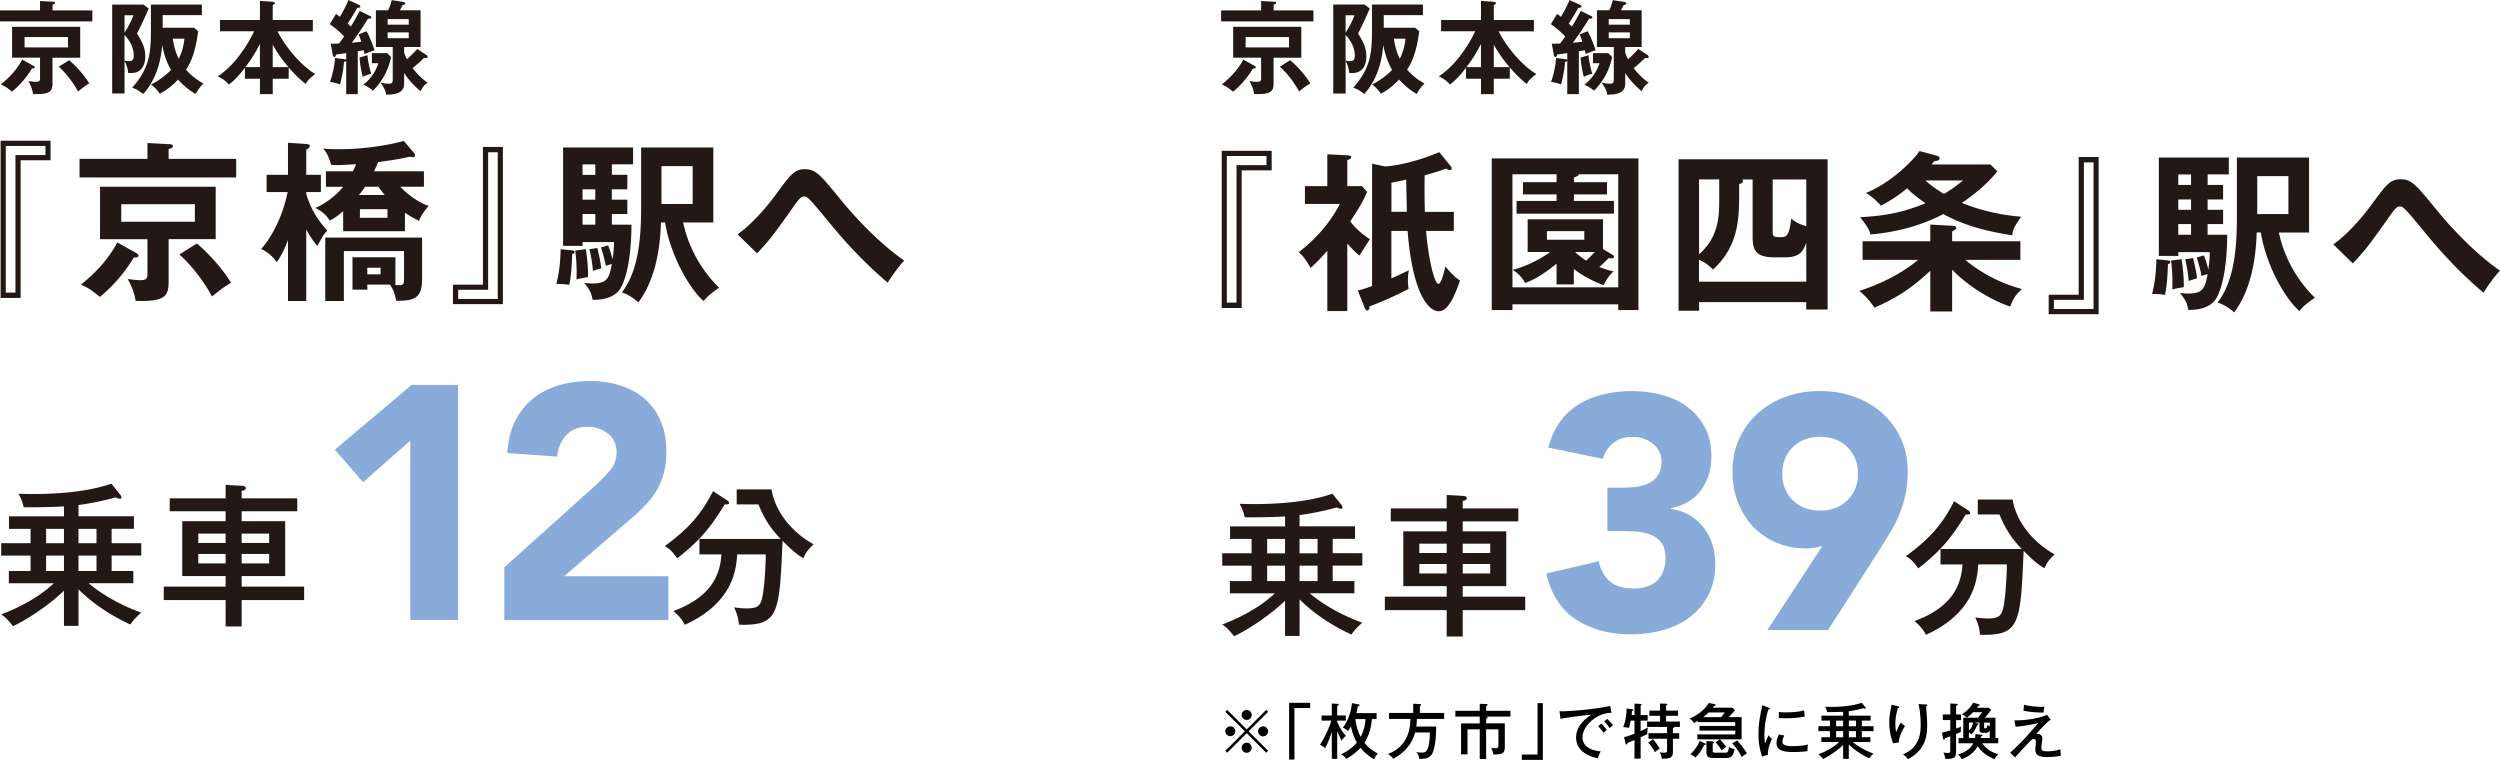 <svg id="_レイヤー_2" xmlns="http://www.w3.org/2000/svg" viewBox="0 0 664.5 201.97"><defs><style>.cls-2,.cls-3{stroke-width:0}.cls-2{fill:#88abda}.cls-3{fill:#231815}</style></defs><g id="design"><path class="cls-2" d="M109.04 117.14l-12.53 11.03-7.5-8.65 20.39-17.21h12.36v62.49h-12.71v-47.66zm25.02 33.63l24.27-21.8c1.24-1.12 2.47-2.38 3.71-3.79 1.24-1.41 1.85-3.06 1.85-4.94 0-2.12-.77-3.78-2.29-4.99-1.53-1.21-3.32-1.81-5.38-1.81-2.47 0-4.4.77-5.78 2.29-1.38 1.53-2.16 3.41-2.34 5.65l-13.24-.97c.18-3.24.85-6.05 2.03-8.43 1.18-2.38 2.74-4.37 4.68-5.96 1.94-1.59 4.22-2.78 6.84-3.57s5.46-1.19 8.52-1.19c2.82 0 5.47.4 7.94 1.19 2.47.79 4.62 1.97 6.44 3.53 1.82 1.56 3.25 3.52 4.28 5.87 1.03 2.35 1.54 5.09 1.54 8.21 0 2-.21 3.81-.62 5.43-.41 1.62-.99 3.09-1.72 4.41-.74 1.32-1.6 2.55-2.6 3.66-1 1.12-2.09 2.21-3.27 3.27l-18.98 16.33h27.71v11.65h-43.6v-14.03z"/><path class="cls-3" d="M193.34 133.02c.16.12.45.33.45.61 0 .45-.37.45-1.18.45-3.37 5.48-6.09 9.26-12.63 14.33-1.14-1.71-2.03-2.56-3.29-3.25 5.72-4.22 9.38-7.8 12.83-14.62l3.82 2.48zm-7.43 14.33v-4.1h21.6c-3.65-3.74-4.99-6.98-5.93-9.18h-5.77v-3.98h9.26c1.01 6.13 5.64 11.53 11.17 14.58-1.58 1.54-1.91 1.99-2.72 3.7-1.95-1.14-3.57-2.64-5.52-4.63-.81 19.08-1.01 22.33-10.56 22.33-.41 0-.69-.04-1.06-.04-.08-2.19-.93-3.86-1.26-4.59.57.08 1.87.28 3.33.28 3.82 0 4.02-1.14 4.63-6.09.16-1.42.49-6.33.45-8.28h-7.59c-.24 3.78-.97 12.87-13.93 18.72-.85-1.83-2.35-3.09-3.04-3.65 9.91-3.65 12.42-9.38 12.79-15.06h-5.85zM20.86 166.36H17v-9.34c-3.94 3.78-9.62 7.59-13.56 9.42-1.34-1.75-2.19-2.52-3.13-3.13 7.11-2.68 11.49-5.93 14.01-8.28H2.35v-3.25h5.77v-4.1H.32v-3.29h7.8v-3.82H2.39v-3.33h14.62v-2.64c-3.94.24-8.61.24-10.72.24-.45-2.07-1.06-3.04-1.38-3.61.89.04 2.03.08 3.86.08 8.85 0 15.92-1.02 20.83-2.76l2.4 3c.16.2.28.45.28.65 0 .24-.16.37-.41.37-.37 0-.85-.24-1.14-.37-3.41.97-7.43 1.75-9.87 2.03v3H35.6v3.33h-5.93v3.82h7.88v3.29h-7.88v4.1h5.77v3.25H23.58c2.03 1.79 6.7 5.16 13.97 7.84-.81.65-1.71 1.46-2.92 3.13-2.07-.97-8.41-3.98-13.76-9.34v9.7zM17 140.57h-4.75v3.82H17v-3.82zm0 7.11h-4.75v4.1H17v-4.1zm8.65-7.11h-4.79v3.82h4.79v-3.82zm0 7.11h-4.79v4.1h4.79v-4.1zm53.36-15.23v3.45H64.23v2.64H75.8v14.58H64.23v2.8h16.61v3.57H64.23v7.02h-4.26v-7.02H43.53v-3.57h16.44v-2.8H48.44v-14.58h11.53v-2.64H45.11v-3.45h14.86v-3.57l4.3.24c.65.04 1.06.24 1.06.61 0 .57-.77.69-1.1.73v1.99h14.78zm-19.04 11.86v-2.48H52.7v2.48h7.27zm-7.27 2.92v2.52h7.27v-2.52H52.7zm18.84-2.92v-2.48h-7.31v2.48h7.31zm-7.31 2.92v2.52h7.31v-2.52h-7.31zM13.45 42.59H5.48v36.6H.16V37.41h13.28v5.18zm-1.38-3.8H1.54v38.98h2.57V41.22h7.97v-2.43zm27.12-.78l5.86.32c.23 0 .92.05.92.5s-.55.64-1.15.78v2.61h17.96v4.95H21.14v-4.95h18.05v-4.21zm-3.07 29.18c.37.23.69.41.69.78 0 .5-.78.5-1.24.46-.92 1.51-3.85 6.28-9.02 10.49-2.11-1.69-2.89-2.34-5.04-3.25 4.26-3.48 7.19-6.69 9.67-11.22l4.95 2.75zm8.7 7.65c0 3.8-.82 5.41-8.79 5.13-.18-1.74-1.05-4.03-2.11-5.82 1.65.23 2.61.32 3.44.32 1.51 0 1.83-.5 1.83-1.56v-9.34h-12.6V49.64h30.74v13.93H44.82v11.27zM32.23 54.27v4.67h19.56v-4.67H32.23zm20.1 10.44c2.79 2.34 6.78 6.6 9.07 10.44-2.38 1.51-2.66 1.7-5.04 3.67-1.88-3.53-5.31-8.25-8.7-11.18l4.67-2.93zm29.08 15.3h-4.86V63.84c-1.28 3.25-2.15 4.63-2.98 5.86-1.05-1.56-2.52-2.75-4.17-3.53 1.92-2.02 5.5-7.42 7.05-15.12h-5.59v-4.58h5.68v-8.52l4.86.32c.37.05.96.14.96.5 0 .23-.14.41-.27.55-.18.14-.32.27-.69.46v6.69h3.89v4.58H81.4v.55c1.6 4.99 3.44 7.19 5.59 9.71-.41.41-1.01 1.1-1.51 2.02-.87 1.56-.96 1.74-1.15 2.06-1.51-1.83-2.47-3.57-2.93-4.4V80zm26.25-18.55H91.21v-5.31c-1.65 1.42-2.66 2.02-3.53 2.47-1.19-1.69-2.11-2.47-3.85-3.34 4.58-2.06 7.24-5.41 7.38-5.63h-4.58v-4.12h7.19c.41-.87.6-1.28.82-1.88-4.49.27-4.95.27-6.6.18-.92-2.7-.96-2.89-2.15-4.35.96.09 1.88.18 4.26.18 9.3 0 16.58-2.02 17.18-2.2l2.7 3.16c.18.23.27.46.27.64 0 .23-.09.5-.46.5-.18 0-.64-.05-.92-.09-.14.05-.27.05-.41.09-3.39.69-3.85.73-8.02 1.33-.32.82-.69 1.65-1.05 2.43h13.24v4.12h-6.28c1.7 1.88 5.04 4.35 7.56 5.08-1.15 1.33-2.11 2.61-2.57 3.99-1.74-.87-2.7-1.47-3.76-2.15v4.9zm-10.03 14.2v1.33h-3.94v-8.61h11.41v7.28h-.23c.28.14 1.05.14 1.47.14 1.05 0 1.05-.73 1.05-2.11v-6.96H91.4v13.28h-4.95V63.15h25.74v11.08c0 5.45-2.61 5.68-6.87 5.73-.37-1.69-.64-2.84-1.69-4.31h-6zm4.63-23.82c-.83-1.05-1.1-1.37-1.7-2.2h-3.53c-.5.78-1.05 1.51-1.65 2.2h6.87zm-6.6 3.76v2.29h7.33V55.6h-7.33zm1.97 15.57v1.74h3.53v-1.74h-3.53zm22.76 4.49h7.97v-36.6h5.31v41.78h-13.28v-5.18zm1.38 3.8h10.54V40.48h-2.56v36.55h-7.97v2.43zm30.27-12.91c.37.05.69.09.69.46 0 .32-.41.46-.64.5-.09 2.52-.23 5.73-.78 8.2-1.1-.18-2.2-.27-3.44-.23.78-2.98 1.1-6.23 1.14-9.25l3.02.32zm14.71-20.07v3.85h-4.12v2.75h4.12v3.8h-4.12v2.84h5.22c-.09 11.36-2.2 16.35-3.57 17.77-1.65 1.69-4.12 2.24-6.78 2.2-.37-2.02-.73-2.57-2.2-4.49.59.05 1.19.14 2.2.14 3.8 0 4.44-1.28 5.13-5.18-.32.09-.46.14-1.6.5-.37-1.97-1.1-4.31-1.28-4.9l1.88-.55c.32.78.69 1.69 1.19 3.76.28-2.15.37-2.89.37-4.63h-8.34v1.01h-5.18V39.19h18.6v4.49h-5.63v2.79h4.12zm-11.04 19.75c.27 1.74.64 4.53.59 7.42-.82.14-2.47.41-3.07.64.05-1.37.14-3.85-.32-7.7l2.79-.37zm2.52-19.75v-2.79h-3.39v2.79h3.39zm-3.39 3.85v2.75h3.39v-2.75h-3.39zm0 6.55v2.84h3.39v-2.84h-3.39zm3.94 9.03c.69 3.07.78 3.39 1.05 5.41-.37.09-1.88.55-2.24.69-.09-1.65-.5-4.12-.92-5.77l2.11-.32zm16.9-6.78c-.23 7.33-1.56 15.25-6 21.25-1.01-1.01-2.75-2.11-4.4-2.66 4.58-5.82 5.13-15.07 5.13-22.58V39.2h19.19v19.93h-8.02c2.15 10.26 8.61 16.44 9.57 17.32-2.57 1.88-2.98 2.15-4.12 3.57-3.85-3.34-8.84-12.19-10.26-20.89h-1.1zm.14-14.98v10.08h8.29V44.15h-8.29zm20.23 18.14c1.19-.87 5.04-3.67 10.17-10.58 3.85-5.27 4.95-6.73 7.65-6.73 2.98 0 3.99 1.24 9.94 8.52 3.12 3.8 9.67 11.04 16.54 15.76-1.97 2.06-3.94 5.18-4.4 5.86-5.82-4.9-11.04-10.44-15.85-16.35-1.74-2.11-4.58-5.59-5.36-6.14-.32-.27-.6-.41-1.01-.41-.6 0-1.01.18-2.38 2.11-5.73 8.06-6.55 9.21-10.12 13.01l-5.18-5.04zM10.64.27l3.46.19c.13 0 .54.03.54.3s-.32.38-.67.46v1.54h10.58v2.92H0V2.76h10.64V.27zM8.83 17.46c.22.13.4.24.4.46 0 .3-.46.3-.73.27-.54.89-2.27 3.7-5.32 6.18-1.24-1-1.7-1.38-2.97-1.92 2.51-2.05 4.24-3.94 5.7-6.61l2.92 1.62zm5.13 4.51c0 2.24-.49 3.19-5.18 3.02-.11-1.03-.62-2.38-1.24-3.43.97.13 1.54.19 2.02.19.89 0 1.08-.3 1.08-.92v-5.51H3.21V7.13h18.11v8.21h-7.37v6.64zM6.53 9.85v2.75h11.53V9.85H6.53zm11.85 6.16c1.65 1.38 4 3.89 5.34 6.15-1.4.89-1.57 1-2.97 2.16-1.11-2.08-3.13-4.86-5.13-6.59L18.37 16zM39.52 2.29c-1.43 3.24-1.59 3.59-3.1 6.64 1.81 2.83 2.19 4.35 2.19 6.05 0 2.51-1.11 4.43-3.72 4.43-.22 0-.38 0-.84-.03-.05-1.48-.81-2.92-.94-3.19v8.66h-3.29V1.22h8.34l1.38 1.08zM33.1 4.05v4.62c.86-1.27 2-3.48 2.38-4.62H33.1zm0 12.07c.76.11 1 .13 1.29.13.76 0 1.16-.4 1.16-1.51 0-2.02-1.03-3.97-2.46-5.45v6.83zm7.01-14.9h13.55v2.81H43.24v3.35h8.34l1.08.92c-.76 6.4-2.46 9.07-3.21 10.23 1.7 1.97 3.59 3.08 4.62 3.7-.81.73-1.13 1.16-2.08 2.75-.86-.51-2.59-1.54-4.67-3.83-1.89 1.94-3.16 2.89-4.86 3.75a9.231 9.231 0 00-2.32-2.43c1.4-.73 3.43-1.92 5.32-3.89-1.19-2.02-1.89-4.21-2.35-6.64-.24 3.16-1.13 8.77-5.05 13.04-1.13-.86-1.78-1.27-2.92-1.67 4.43-5.07 4.97-8.75 4.97-15.22V1.22zm5.83 9.06c.24 1.89.78 3.78 1.57 5.34.67-1.38 1.21-2.75 1.51-5.34h-3.08zm30.81 10.64h-4.26v4.1h-3.4v-4.1H65.1v-2.89c-1.4 1.78-2.54 3.13-4.27 4.45-.92-1.19-2.32-1.89-2.97-2.19 5.07-3.24 8.56-9.56 9.69-11.98h-9.07v-3h10.61V.24l3.27.22c.13 0 .7.08.7.38 0 .22-.27.38-.57.51v3.97h10.66v3h-9.37c1.81 3.72 5.99 8.96 10.01 11.36-1.51 1.16-1.94 1.62-2.54 2.62-1.75-1.32-3.32-3-4.51-4.37v3zm-7.67-9.23c-1.38 2.65-2.35 4.16-3.86 6.15h3.86v-6.15zm7.59 6.15c-1.67-2-2.92-3.67-4.18-5.97v5.97h4.18zM98.45 4.29c.13.08.24.16.24.35 0 .3-.22.3-.86.32-2.21 3.48-2.48 3.86-4.32 6.4.57-.05 1.32-.13 2.51-.27-.38-1.21-.54-1.59-.7-1.94l2.11-.86c1.08 1.94 1.92 4.45 2.13 5.05-.38.13-1.94.67-2.67 1.05-.05-.32-.08-.49-.22-1.03-.38.08-.95.16-1.57.27v11.39h-3.08v-8.88c-.08.19-.22.24-.59.3-.11 1.62-.4 3.51-1.05 5.99-.94-.32-1.27-.41-2.67-.67.51-1.3 1.24-4.1 1.32-6.34l2.59.32c.3.03.35.13.4.27v-1.89c-.4.05-2.29.32-2.7.38-.03.19-.13.65-.46.65-.14 0-.32-.16-.41-.54l-.54-3c.54 0 .73 0 2.21-.05.08-.08.92-1.24 1.35-1.89-.27-.3-1.86-1.92-3.81-3.24l1.65-2.73c.38.27.49.35 1.03.76.16-.27 1.32-2.13 2.29-4.45l2.78 1.27c.19.08.38.27.38.43 0 .32-.32.35-.84.38-.86 1.54-1.03 1.81-2.54 4.18.54.49.65.59.84.78.24-.38 1.27-2 2.35-4.16l2.83 1.4zm-.79 10.37c.08.78.27 2.51 1 4.97-.94.19-1.38.38-2.24.78-.43-1.43-.76-3.78-.86-5.1l2.11-.65zm1.19 2.13v-2.67h4.05l1.05 1.05c-1.08 5.18-3.86 7.96-4.83 8.93-.92-.86-2.24-1.46-2.56-1.59 1.89-1.43 3.29-3.43 4.02-5.72h-1.73zm8.56-2.83c.32.94.54 1.38.76 1.78.54-.49 1.7-1.51 2.73-2.73l2.38 1.57c.08.05.38.24.38.54s-.3.32-.46.32c-.13 0-.19 0-.51-.05-.97 1.03-2.05 1.94-3.02 2.7.65.89 2.05 2.56 4.02 3.91-.57.3-1.16.78-1.92 2.24-.7-.59-2.92-2.56-4.35-4.83v2.89c0 2.83-3.29 2.86-4.8 2.86-.05-.57-.11-1.27-1.49-3.24.49.14 1.05.32 2.13.32.57 0 1.13 0 1.13-.97V12.5h-4.48V2.73h3.27c.62-1.32.78-2.11.94-2.7l3.21.51c.16.03.38.19.38.35 0 .27-.19.32-.73.49-.43.86-.46.94-.67 1.35h5.48v9.77h-4.37v1.46zm-4.38-7.4h5.61V5.08h-5.61v1.48zm5.62 2.05h-5.61v1.54h5.61V8.61z"/><path class="cls-2" d="M427.25 129.62h4.32c1.24 0 2.44-.09 3.62-.26 1.18-.18 2.25-.51 3.22-1.01a6.05 6.05 0 002.34-2.12c.59-.91.88-2.1.88-3.57 0-1.88-.75-3.44-2.25-4.68-1.5-1.24-3.34-1.85-5.52-1.85-2.06 0-3.77.56-5.12 1.68-1.35 1.12-2.24 2.5-2.65 4.15l-14.56-3c.71-2.71 1.77-5.02 3.18-6.93 1.41-1.91 3.09-3.46 5.03-4.63 1.94-1.18 4.1-2.04 6.49-2.6 2.38-.56 4.9-.84 7.55-.84s5.43.34 7.99 1.02c2.56.68 4.81 1.74 6.75 3.18 1.94 1.44 3.49 3.25 4.63 5.43 1.15 2.18 1.72 4.77 1.72 7.77 0 3.47-.91 6.44-2.74 8.91-1.82 2.47-4.47 4.06-7.94 4.77v.27c1.88.24 3.54.79 4.99 1.68 1.44.88 2.66 1.97 3.66 3.27 1 1.29 1.77 2.77 2.29 4.41.53 1.65.79 3.38.79 5.21 0 3.12-.6 5.86-1.81 8.21-1.21 2.35-2.83 4.31-4.85 5.87-2.03 1.56-4.41 2.72-7.15 3.49-2.74.76-5.63 1.15-8.69 1.15-5.59 0-10.4-1.29-14.43-3.88-4.03-2.59-6.69-6.68-7.99-12.27l13.95-3.27c.47 2.24 1.43 4 2.87 5.29 1.44 1.29 3.57 1.94 6.4 1.94s5.02-.75 6.4-2.25c1.38-1.5 2.07-3.43 2.07-5.78 0-1.76-.37-3.13-1.1-4.1a6.6 6.6 0 00-2.87-2.16c-1.18-.47-2.5-.75-3.97-.84a72.14 72.14 0 00-4.41-.13h-3.09v-11.47zm57.16 15.53c-.71.18-1.41.32-2.12.44-.71.12-1.44.18-2.21.18-2.94 0-5.62-.53-8.03-1.59-2.41-1.06-4.47-2.5-6.18-4.32-1.71-1.82-3.03-3.99-3.97-6.49-.94-2.5-1.41-5.16-1.41-7.99 0-3.24.6-6.16 1.81-8.78 1.21-2.62 2.85-4.87 4.94-6.75 2.09-1.88 4.54-3.34 7.37-4.37 2.82-1.03 5.88-1.54 9.18-1.54s6.28.52 9.13 1.54c2.85 1.03 5.32 2.49 7.41 4.37s3.74 4.13 4.94 6.75c1.21 2.62 1.81 5.55 1.81 8.78 0 2.24-.21 4.28-.62 6.13-.41 1.85-.96 3.61-1.63 5.25-.68 1.65-1.47 3.22-2.38 4.72s-1.87 3.04-2.87 4.63l-13.68 21.36h-16.15l14.65-22.33zm-10.68-19.24c0 2.82.93 5.16 2.78 7.02 1.85 1.85 4.28 2.78 7.28 2.78s5.43-.93 7.28-2.78c1.85-1.85 2.78-4.19 2.78-7.02s-.93-5.16-2.78-7.02c-1.85-1.85-4.28-2.78-7.28-2.78s-5.43.93-7.28 2.78c-1.85 1.85-2.78 4.19-2.78 7.02z"/><path class="cls-3" d="M523.22 135.7c.16.12.45.32.45.61 0 .45-.37.45-1.18.45-3.37 5.48-6.09 9.26-12.63 14.33-1.14-1.71-2.03-2.56-3.29-3.25 5.72-4.22 9.38-7.8 12.83-14.62l3.82 2.48zm-7.43 14.33v-4.1h21.6c-3.65-3.74-4.99-6.98-5.93-9.18h-5.77v-3.98h9.26c1.01 6.13 5.64 11.53 11.17 14.58-1.58 1.54-1.91 1.99-2.72 3.69-1.95-1.14-3.57-2.64-5.52-4.63-.81 19.08-1.01 22.33-10.56 22.33-.41 0-.69-.04-1.06-.04-.08-2.19-.93-3.86-1.26-4.59.57.08 1.87.28 3.33.28 3.82 0 4.02-1.14 4.63-6.09.16-1.42.49-6.33.45-8.28h-7.59c-.24 3.78-.97 12.87-13.93 18.72-.85-1.83-2.35-3.09-3.04-3.65 9.91-3.65 12.42-9.38 12.79-15.06h-5.85zm-170.37 19h-3.86v-9.34c-3.94 3.78-9.62 7.59-13.56 9.42-1.34-1.75-2.19-2.52-3.13-3.13 7.11-2.68 11.49-5.93 14.01-8.28H326.9v-3.25h5.77v-4.1h-7.8v-3.29h7.8v-3.82h-5.72v-3.33h14.62v-2.64c-3.94.24-8.61.24-10.72.24-.45-2.07-1.06-3.05-1.38-3.61.89.04 2.03.08 3.86.08 8.85 0 15.92-1.02 20.83-2.76l2.4 3c.16.2.28.45.28.65 0 .24-.16.37-.41.37-.37 0-.85-.24-1.14-.37-3.41.97-7.43 1.75-9.87 2.03v3h14.74v3.33h-5.93v3.82h7.88v3.29h-7.88v4.1H360v3.25h-11.86c2.03 1.79 6.7 5.16 13.97 7.84-.81.65-1.71 1.46-2.92 3.13-2.07-.97-8.41-3.98-13.76-9.34v9.7zm-3.86-25.78h-4.75v3.82h4.75v-3.82zm0 7.1h-4.75v4.1h4.75v-4.1zm8.65-7.1h-4.79v3.82h4.79v-3.82zm0 7.1h-4.79v4.1h4.79v-4.1zm53.36-15.22v3.45h-14.78v2.64h11.57v14.58h-11.57v2.8h16.61v3.57h-16.61v7.02h-4.26v-7.02h-16.44v-3.57h16.44v-2.8H373v-14.58h11.53v-2.64h-14.86v-3.45h14.86v-3.57l4.3.24c.65.04 1.06.24 1.06.61 0 .57-.77.69-1.1.73v1.99h14.78zm-19.04 11.85v-2.48h-7.27v2.48h7.27zm-7.27 2.93v2.52h7.27v-2.52h-7.27zm18.84-2.93v-2.48h-7.31v2.48h7.31zm-7.31 2.93v2.52h7.31v-2.52h-7.31zM338.01 45.27h-7.97v36.6h-5.31V40.09h13.28v5.18zm-1.38-3.81h-10.54v38.98h2.57V43.89h7.97v-2.43zm21.48 41.23h-5.31V66.66c-2.7 2.98-3.07 3.34-4.44 4.54-1.51-2.57-2.06-3.21-3.16-4.17 6.37-4.86 9.53-10.12 10.95-12.83h-9.3v-4.72h5.95v-8.47l5.31.27c.37 0 1.05.05 1.05.5 0 .37-.46.6-1.05.78v6.92h3.94l1.33 1.51c-1.19 2.84-2.66 5.08-4.49 7.88 2.11 2.66 4.08 3.94 5.22 4.72-.27.41-2.34 3.62-2.75 4.35-.64-.5-1.42-1.14-3.25-3.21v17.96zm27.44-38.57c.18.23.32.41.32.64 0 .27-.18.46-.5.46-.28 0-.55-.14-1.01-.41-.96.37-2.2.82-5.68 1.79-.09 4.58 0 7.65.05 9.71h7.7v5.08h-7.38c.55 6.69 2.11 14.06 3.3 14.06.78 0 1.6-3.57 1.83-4.63.5.64 2.2 2.66 3.89 3.76-1.88 5.5-3.57 8.15-5.68 8.15-2.25 0-6.83-3.57-8.25-21.35h-4.31v12.6c1.47-.64 2.7-1.19 4.63-2.15-.09.69-.23 1.51-.23 2.66 0 .96.09 1.69.18 2.29-2.11 1.1-5.27 2.7-10.4 4.67-.05.64-.14 1.1-.59 1.1-.32 0-.55-.46-.69-.78l-1.83-4.54c.96-.23 2.02-.55 3.8-1.19V43.52l3.53.73c6.28-.55 11.96-2.84 14.34-3.8l2.98 3.66zM369.84 56.3h4.08c0-1.37-.14-7.33-.14-8.57-.87.23-3.3.73-3.94.82v7.74zm32.17 24.6v1.51h-5.5V42.1h38.98v40.31h-5.36V80.9h-28.12zm11.73-32.47v-2.11h-11.73v30.05h28.12V46.32h-10.54c-.05.46-.41.6-1.24.82v1.28h8.79v3.25h-8.79v1.74h10.63v3.39H403.1v-3.39h10.63v-1.74h-8.93v-3.25h8.93zm14.84 19.28c.28.14.41.27.41.5 0 .46-.5.46-.69.46s-.32 0-.73-.05c-.82.82-1.6 1.6-2.47 2.34 1.83.73 2.79.96 3.8 1.19-1.05.92-1.51 1.51-2.66 3.62-1.05-.32-4.54-1.69-7.92-4.26v4.08h-4.58v-5.5c-4.03 3.21-6.18 4.31-8.34 5.13-1.24-2.2-2.61-3.02-3.34-3.48 5.54-1.51 9.44-4.35 9.99-4.76h-6v-8.7h20.02v7.92l2.52 1.51zm-17.41-6.27v2.29h9.94v-2.29h-9.94zm7.47 5.54c.92.87 2.24 1.83 2.98 2.29.96-.92 1.56-1.51 2.29-2.29h-5.27zm32.97 13.33v2.29h-5.45V42.34h39.62v39.94h-5.68v-1.97h-28.49zm28.49-5.45v-10.4c-.82 2.43-1.79 3.94-5.68 3.94h-2.89c-5.31 0-5.68-2.47-5.68-5.63V47.7h-2.75c.09.09.18.18.18.41 0 .5-.55.69-1.01.82v2.98c0 6.96-.46 13.7-6.92 19.74-1.24-1.19-2.15-1.92-3.76-2.61v5.82h28.49zm-23.13-27.17h-5.36v19.88c5.36-4.72 5.36-10.17 5.36-15.12v-4.76zm14.2 13.56c0 1.6.14 1.79 1.97 1.79 1.6 0 2.38 0 2.98-4.95.92.78 1.83 1.42 3.99 2.02V47.7h-8.93v13.56zm47.72 21.53h-5.82V71.97c-4.44 4.12-8.11 6.87-14.84 9.8-1.19-1.74-2.38-3.12-4.03-4.44 7.97-2.61 12.96-6 15.62-8.25h-14.75v-4.95h18v-4.44l5.86.32c.64.05 1.05.14 1.05.55 0 .18-.18.41-.41.55-.18.14-.5.32-.69.41v2.61h18.14v4.95h-14.66c4.4 3.62 9.53 6.28 15.07 7.74-1.83 1.74-2.2 2.34-3.11 4.67-2.43-.78-9.57-3.8-15.44-9.8v11.08zm-4.26-41.45c.37.09.92.32.92.69 0 .78-1.05.78-1.42.78-.18.32-.37.5-.73.92h15.67l1.83 1.83c-2.7 3.3-5.86 5.96-9.44 8.38 1.37.55 7.33 3.02 15.76 3.66-1.88 2.84-2.15 3.21-2.38 4.95-3.98-.64-11.27-1.79-18.32-5.63-8.11 4.26-16.22 5.13-19.33 5.41-.5-1.65-1.1-2.43-2.79-4.58 6.96-.41 11.22-1.24 17.41-3.71-2.79-1.92-3.99-3.07-4.9-3.99-2.98 2.52-5.86 4.03-6.92 4.63-1.01-1.1-2.52-2.52-4.03-3.39 6.69-2.7 12.46-8.52 14.25-11.13l4.44 1.19zm-2.88 6.64c2.38 2.06 4.35 3.21 4.95 3.57 1.6-.92 2.93-1.83 5.08-3.57h-10.03zm32.79 30.37h7.97v-36.6h5.31v41.78h-13.28v-5.18zm1.38 3.8h10.54V43.16h-2.56v36.55h-7.97v2.43zm30.27-12.92c.37.05.69.09.69.46 0 .32-.41.46-.64.5-.09 2.52-.23 5.73-.78 8.2-1.1-.18-2.2-.27-3.44-.23.78-2.98 1.1-6.23 1.14-9.25l3.02.32zm14.71-20.06v3.85h-4.12v2.75h4.12v3.8h-4.12v2.84H592c-.09 11.36-2.2 16.35-3.57 17.77-1.65 1.7-4.12 2.25-6.78 2.2-.37-2.02-.73-2.57-2.2-4.49.59.05 1.19.14 2.2.14 3.8 0 4.44-1.28 5.13-5.18-.32.09-.46.14-1.6.5-.37-1.97-1.1-4.31-1.28-4.9l1.88-.55c.32.78.69 1.69 1.19 3.76.28-2.15.37-2.89.37-4.63H579v1.01h-5.18V41.87h18.6v4.49h-5.63v2.79h4.12zM579.86 68.9c.27 1.74.64 4.54.6 7.42-.83.14-2.47.41-3.07.64.05-1.37.14-3.85-.32-7.7l2.79-.37zm2.52-19.74v-2.79h-3.39v2.79h3.39zm-3.39 3.85v2.75h3.39v-2.75h-3.39zm0 6.55v2.84h3.39v-2.84h-3.39zm3.94 9.02c.69 3.07.78 3.39 1.05 5.41-.37.09-1.88.55-2.24.69-.09-1.65-.5-4.12-.92-5.77l2.11-.32zm16.9-6.78c-.23 7.33-1.56 15.25-6 21.25-1.01-1.01-2.75-2.11-4.4-2.66 4.58-5.82 5.13-15.07 5.13-22.58V41.87h19.19V61.8h-8.02c2.15 10.26 8.61 16.44 9.57 17.31-2.57 1.88-2.98 2.15-4.12 3.57-3.85-3.34-8.84-12.18-10.26-20.89h-1.1zm.14-14.98V56.9h8.29V46.82h-8.29zm20.23 18.14c1.19-.87 5.04-3.66 10.17-10.58 3.85-5.27 4.95-6.73 7.65-6.73 2.98 0 3.99 1.24 9.94 8.52 3.12 3.8 9.67 11.04 16.54 15.76-1.97 2.06-3.94 5.18-4.4 5.86-5.82-4.9-11.04-10.44-15.85-16.35-1.74-2.11-4.58-5.59-5.36-6.14-.32-.27-.6-.41-1.01-.41-.6 0-1.01.18-2.38 2.11-5.73 8.06-6.55 9.21-10.12 13.01l-5.18-5.04zM335.2.27l3.46.19c.13 0 .54.03.54.3s-.32.38-.67.46v1.54h10.58v2.92h-24.54V2.76h10.64V.27zm-1.81 17.19c.22.13.4.24.4.46 0 .3-.46.3-.73.27-.54.89-2.27 3.7-5.32 6.18-1.24-1-1.7-1.38-2.97-1.92 2.51-2.05 4.24-3.94 5.7-6.61l2.92 1.62zm5.13 4.51c0 2.24-.49 3.19-5.18 3.02-.11-1.03-.62-2.38-1.24-3.43.97.14 1.54.19 2.02.19.89 0 1.08-.3 1.08-.92v-5.51h-7.42V7.13h18.11v8.21h-7.37v6.64zm-7.43-12.12v2.75h11.53V9.85h-11.53zm11.85 6.16c1.65 1.38 4 3.89 5.34 6.15-1.4.89-1.57 1-2.97 2.16-1.11-2.08-3.13-4.86-5.13-6.59l2.75-1.73zm21.14-13.72c-1.43 3.24-1.59 3.59-3.1 6.64 1.81 2.83 2.19 4.35 2.19 6.05 0 2.51-1.11 4.43-3.72 4.43-.22 0-.38 0-.84-.03-.05-1.48-.81-2.92-.94-3.18v8.66h-3.29V1.21h8.34l1.38 1.08zm-6.42 1.76v4.62c.86-1.27 2-3.48 2.38-4.62h-2.38zm0 12.07c.76.11 1 .13 1.29.13.76 0 1.16-.4 1.16-1.51 0-2.02-1.03-3.97-2.46-5.45v6.83zm7.01-14.91h13.55v2.81H367.8v3.35h8.34l1.08.92c-.76 6.4-2.46 9.07-3.21 10.23 1.7 1.97 3.59 3.08 4.62 3.7-.81.73-1.13 1.16-2.08 2.75-.86-.51-2.59-1.54-4.67-3.83-1.89 1.94-3.16 2.89-4.86 3.75a9.231 9.231 0 00-2.32-2.43c1.4-.73 3.43-1.92 5.32-3.89-1.19-2.02-1.89-4.21-2.35-6.64-.24 3.16-1.13 8.77-5.05 13.04-1.13-.86-1.78-1.27-2.92-1.67 4.43-5.07 4.97-8.75 4.97-15.22V1.21zm5.83 9.07c.24 1.89.78 3.78 1.57 5.34.67-1.38 1.21-2.75 1.51-5.34h-3.08zm30.81 10.64h-4.26v4.1h-3.4v-4.1h-3.99v-2.89c-1.4 1.78-2.54 3.13-4.27 4.45-.92-1.19-2.32-1.89-2.97-2.19 5.07-3.24 8.56-9.56 9.69-11.98h-9.07v-3h10.61V.24l3.27.22c.13 0 .7.08.7.38 0 .22-.27.38-.57.51v3.97h10.66v3h-9.37c1.81 3.72 5.99 8.96 10.01 11.36-1.51 1.16-1.94 1.62-2.54 2.62-1.75-1.32-3.32-3-4.51-4.37v3zm-7.67-9.23c-1.38 2.65-2.35 4.16-3.86 6.15h3.86v-6.15zm7.59 6.15c-1.67-2-2.92-3.67-4.18-5.97v5.97h4.18zm21.78-13.55c.13.08.24.16.24.35 0 .3-.22.3-.86.32-2.21 3.48-2.48 3.86-4.32 6.4.57-.05 1.32-.13 2.51-.27-.38-1.21-.54-1.59-.7-1.94l2.11-.86c1.08 1.94 1.92 4.45 2.13 5.05-.38.13-1.94.67-2.67 1.05-.05-.32-.08-.49-.22-1.03-.38.08-.95.16-1.57.27v11.39h-3.08v-8.88c-.08.19-.22.24-.59.3-.11 1.62-.4 3.51-1.05 5.99-.94-.32-1.27-.41-2.67-.67.51-1.3 1.24-4.1 1.32-6.34l2.59.32c.3.03.35.13.4.27v-1.89c-.4.05-2.29.32-2.7.38-.03.19-.13.65-.46.65-.14 0-.32-.16-.41-.54l-.54-3c.54 0 .73 0 2.21-.05.08-.08.92-1.24 1.35-1.89-.27-.3-1.86-1.92-3.81-3.24l1.65-2.73c.38.27.49.35 1.03.76.16-.27 1.32-2.13 2.29-4.45l2.78 1.27c.19.08.38.27.38.43 0 .32-.32.35-.84.38-.86 1.54-1.03 1.81-2.54 4.18.54.49.65.59.84.78.24-.38 1.27-2 2.35-4.16l2.83 1.4zm-.79 10.37c.08.78.27 2.51 1 4.97-.94.19-1.38.38-2.24.78-.43-1.43-.76-3.78-.86-5.1l2.11-.65zm1.19 2.13v-2.67h4.05l1.05 1.05c-1.08 5.18-3.86 7.96-4.83 8.94-.92-.86-2.24-1.46-2.56-1.59 1.89-1.43 3.29-3.43 4.02-5.72h-1.73zm8.56-2.83c.32.94.54 1.38.76 1.78.54-.49 1.7-1.51 2.73-2.73l2.38 1.57c.08.05.38.24.38.54s-.3.32-.46.32c-.13 0-.19 0-.51-.05-.97 1.03-2.05 1.94-3.02 2.7.65.89 2.05 2.56 4.02 3.91-.57.3-1.16.78-1.92 2.24-.7-.59-2.92-2.56-4.35-4.83v2.89c0 2.83-3.29 2.86-4.8 2.86-.05-.57-.11-1.27-1.49-3.24.49.14 1.05.32 2.13.32.57 0 1.13 0 1.13-.97V12.5h-4.48V2.73h3.27c.62-1.32.78-2.11.94-2.7l3.21.51c.16.03.38.19.38.35 0 .27-.19.32-.73.49-.43.86-.46.94-.67 1.35h5.48v9.77h-4.37v1.46zm-4.38-7.4h5.61V5.08h-5.61v1.48zm5.62 2.05h-5.61v1.54h5.61V8.61z"/><path d="M326.19 200.08l-.51-.51 5.2-5.19-5.2-5.19.51-.51 5.19 5.2 5.19-5.2.51.51-5.2 5.19 5.2 5.19-.51.51-5.19-5.2-5.19 5.2zm2.16-5.69a1.336 1.336 0 01-2.67 0c0-.74.61-1.33 1.34-1.33s1.33.61 1.33 1.33zm4.35-4.36c0 .7-.58 1.33-1.33 1.33s-1.33-.61-1.33-1.33.61-1.34 1.33-1.34 1.33.61 1.33 1.34zm0 8.71c0 .72-.58 1.34-1.33 1.34s-1.33-.61-1.33-1.34.61-1.33 1.33-1.33 1.33.61 1.33 1.33zm4.37-4.35c0 .72-.59 1.33-1.34 1.33s-1.33-.59-1.33-1.33.61-1.33 1.33-1.33 1.34.61 1.34 1.33zm11.17-7.59v1.41h-4.18v13.67h-1.41V186.8h5.59zm7.2 14.9H354v-7.23c-.79 2.51-1.47 3.81-1.78 4.4-.61-.51-.9-.7-1.38-.91 1.55-2.3 2.61-5.03 3.02-6.42h-2.59v-1.36h2.72v-3.2l1.54.11c.1 0 .32.02.32.19 0 .14-.21.27-.42.35v2.54h2.29v1.36h-2.29v.3c.77 1.89 1.73 3.1 2.3 3.76-.69.59-.88.86-1.1 1.28-.59-1.09-.83-1.65-1.2-2.54v7.36zm5.66-14.47c.08.02.29.05.29.21 0 .18-.24.24-.46.29-.16.86-.27 1.31-.42 1.82h5.39v1.57h-1.26c-.14 2.24-.77 4.43-1.98 6.32.59.74 1.73 1.9 3.57 2.85-.48.51-.61.74-1.01 1.5-1.86-1.01-3.07-2.4-3.6-3.04-1.42 1.6-3.2 2.62-3.78 2.95-.53-.64-.86-.93-1.38-1.23 2.14-.93 3.42-2.18 4.19-3.11-.96-1.73-1.34-3.15-1.55-4.31-.34.62-.56.94-.77 1.25-.56-.45-.8-.62-1.39-.88 1.79-2.42 2.27-5.03 2.4-6.53l1.76.34zm-.84 3.89c.24 2.38 1.2 4.34 1.39 4.75.85-1.54 1.18-3.12 1.31-4.75h-2.71zm23.6-1.63v1.6h-7.25c-.02.82-.08 1.44-.16 2.02h5.28c.02 1.98-.18 5.97-1.22 7.48-.74 1.06-1.7 1.07-3.27 1.12-.13-.91-.46-1.42-.77-1.82.22.05.75.14 1.42.14.58 0 1.22 0 1.62-1.07.18-.5.54-1.75.54-4.27h-3.92c-.77 3.09-3.01 5.55-5.86 6.99-.3-.48-.88-1.07-1.41-1.26 5.87-2.16 5.99-7.64 6.02-9.32h-5.68v-1.6h6.43v-2.46l1.78.11c.11 0 .34.06.34.22 0 .13-.1.18-.34.26v1.87h6.43zm10.26.96l.93.05c.16.02.37.03.37.21 0 .19-.26.26-.4.29v1.26h4.96v6.07c0 1.71-.34 2.23-3.06 2.21-.11-.86-.29-1.25-.56-1.76.59.1 1.04.1 1.07.1.64 0 .85-.11.85-.91v-4.11h-3.27v7.88h-1.7v-7.88h-3.25v6.63h-1.71v-8.21h4.96v-1.81h-6.48v-1.54h6.48v-1.86l1.73.06c.16 0 .37.05.37.22 0 .19-.26.26-.4.29v1.28h6.47v1.54h-7.36zm10.38 11.52v-1.41h4.18v-13.67h1.41v15.08h-5.59zm23.84-12.5c-3.94-.03-7.72 3.51-7.72 6.53 0 .98.45 3.31 4.85 3.71-.43.85-.61 1.39-.75 1.84-2.51-.51-5.79-1.95-5.79-5.54 0-3.38 3.07-5.41 4.03-6.03-1.89.11-7.23.85-8.18 1.1l-.26-2.05c.3.02.56.03.91.03.83 0 7.94-.37 12.55-1.44l.35 1.84zm-2.7 2.84c.34.34 1.09 1.18 1.46 1.71-.37.24-.74.62-.86.77-.66-.93-1.07-1.38-1.46-1.74l.86-.74zm1.58-1.22c.5.42 1.18 1.23 1.52 1.7-.37.21-.7.58-.88.75-.54-.78-.85-1.17-1.47-1.79l.83-.66zm7.23-1.03v-3.04l1.63.08c.13 0 .27.03.27.16 0 .11-.1.18-.27.29v2.51h1.87v1.47h-1.87v2.8c.37-.16 1.25-.58 1.94-.96-.16.64-.18 1.57-.18 1.76-.46.24-.59.29-1.76.83v5.7h-1.63v-4.96c-.56.24-1.38.59-1.83.74-.13.32-.16.45-.34.45-.11 0-.14-.06-.21-.3l-.4-1.66c.99-.24 2-.61 2.77-.9v-3.49h-.99c-.03.14-.19 1.07-.51 1.95-.5-.13-.98-.22-1.5-.21.32-.82.86-2.29.91-4.96l1.54.19c.14.02.26.08.26.19 0 .13-.11.18-.38.3-.03.5-.05.77-.08 1.06h.77zm3.34 3.16v-1.42h3.44v-1.54h-2.82v-1.38h2.82v-1.89l1.58.06c.22.02.37.05.37.19s-.14.19-.34.27v1.36h3.17v1.38h-3.17v1.54h3.68v1.42h-1.54c.06.21-.1.27-.32.35v1.33h1.67v1.47h-1.67v3.51c0 1.74-1.02 1.76-2.99 1.79-.03-.75-.37-1.39-.51-1.7.26.05.56.1 1.06.1.86 0 .88-.16.88-.77v-2.93h-4.93v-1.47h4.93v-1.68h-5.31zm1.57 3.26c.45.51 1.18 1.42 1.79 2.48-.1.06-.82.54-1.26.96-.3-.54-1.04-1.71-1.79-2.54l1.26-.9zm23.56-5.87v5.91h-11.76v-1.31h10.07v-1.02h-9.51v-1.23h9.51v-1.02h-9.97v-.32c-.45.26-.75.42-1.02.56-.43-.75-.86-1.01-1.2-1.18.9-.38 3.57-1.54 5.14-4.15l1.55.3c.14.03.3.11.3.22 0 .18-.16.21-.42.27-.06.06-.32.4-.38.46h5.27l.66.64c-.22.3-.54.7-1.67 1.87h3.44zm-9.73 6.98c.22.11.22.18.22.21 0 .18-.24.21-.46.21-.5 1.12-1.26 2.32-2.31 3.35-.64-.58-1.01-.72-1.38-.85.35-.32 1.82-1.71 2.51-3.59l1.41.67zm4.28-6.98c.29-.32.38-.43.99-1.23h-4.32c-.64.64-1.34 1.17-1.42 1.23h4.75zm-2.23 6.48c.13.02.35.08.35.22s-.13.21-.35.3v1.84c0 .46.06.61.67.61h2.71c.48 0 .8-.16.94-1.54.22.14.75.46 1.49.59-.3 1.73-.9 2.37-2.21 2.37h-3.44c-.61 0-1.82 0-1.82-1.39v-3.14l1.66.13zm1.89-.56c.64.62 1.15 1.26 1.68 1.98-.53.35-.7.48-1.2.9-.67-1.02-1.09-1.55-1.63-2.11l1.15-.77zm4.59.27c.82.82 2.19 2.59 2.58 3.49-.64.37-.88.51-1.34.93-.53-1.1-1.41-2.46-2.56-3.63l1.33-.78zm8.37-8.7c.22.08.35.13.35.27 0 .16-.19.18-.38.19-.74 2.26-1.07 4.58-1.07 6.91 0 1.06.06 1.54.18 2.18.18-.53.64-1.71.93-2.22.13.19.34.56.9.93-.21.45-1.18 2.54-1.1 4.27l-1.5.43c-.43-1.17-.99-2.88-.99-5.94 0-2.8.38-4.64 1.01-7.67l1.7.64zm4.18 7.41c-.19.38-.5.96-.5 1.63 0 .99 1.15 1.18 2.85 1.18.53 0 2.24 0 3.95-.43-.06.3-.16.88-.14 1.76-1.06.16-2.67.24-3.76.24-1.95 0-4.47-.19-4.47-2.27 0-.83.27-1.63.62-2.4l1.44.29zm-1.46-6.25c.43.03.91.08 1.73.08 1.89 0 3.42-.11 4.98-.51.05.32.16 1.41.19 1.63-1.7.34-3.44.46-5.19.46-.78 0-1.3-.05-1.71-.06v-1.6zm18.62 12.44h-1.52v-3.68c-1.55 1.49-3.79 2.99-5.35 3.71-.53-.69-.87-.99-1.23-1.23 2.8-1.06 4.53-2.34 5.52-3.27h-4.72v-1.28h2.27v-1.62h-3.07v-1.3h3.07v-1.5h-2.26v-1.31h5.76v-1.04c-1.55.1-3.39.1-4.23.1-.18-.82-.42-1.2-.54-1.42.35.02.8.03 1.52.03 3.49 0 6.27-.4 8.21-1.09l.94 1.18c.06.08.11.18.11.26 0 .1-.06.14-.16.14-.14 0-.34-.1-.45-.14-1.34.38-2.93.69-3.89.8v1.18h5.81v1.31h-2.34v1.5h3.11v1.3h-3.11v1.62h2.27v1.28h-4.67c.8.7 2.64 2.03 5.51 3.09-.32.26-.67.58-1.15 1.23-.82-.38-3.31-1.57-5.43-3.68v3.83zm-1.52-10.16h-1.87v1.5h1.87v-1.5zm0 2.8h-1.87v1.62h1.87v-1.62zm3.41-2.8h-1.89v1.5h1.89v-1.5zm0 2.8h-1.89v1.62h1.89v-1.62zm11.06-6.64c.24.06.42.1.42.27 0 .16-.18.21-.35.27-.66 2.11-.66 3.76-.66 4.21 0 1.02.11 1.63.21 2.13.61-1.41.82-1.89 1.25-2.51.51.51.85.74 1.12.91-.54.78-1.49 2.42-1.7 4.39l-1.49.18c-1.01-2.66-1.01-4.87-1.01-5.49 0-1.39.18-2.5.5-4.1.08-.35.1-.43.11-.64l1.6.38zm7.49-.47c.21.02.4.02.4.21 0 .18-.19.22-.3.26.02.48.18 2.62.21 3.06.03.59.06 1.3.06 2.1 0 2.45-.27 6.39-5.12 8.93-.46-.61-.67-.82-1.31-1.26 4.43-1.89 4.71-5.63 4.71-7.91 0-.3-.02-3.39-.58-5.47l1.94.1zm9.39 2.69v1.49h-1.33v2.24c.62-.21.94-.34 1.36-.5-.11.42-.13.62-.11 1.42-.29.13-.61.27-1.25.54v4.77c0 1.55-.72 1.82-2.37 1.82-.21 0-.35 0-.53-.02-.14-.9-.22-1.17-.48-1.65.19.03.67.11 1.09.11.69 0 .74-.18.74-.72v-3.71c-.37.13-.67.24-1.42.5-.08.26-.13.4-.27.4s-.18-.16-.21-.34l-.3-1.55c.38-.08.86-.19 2.21-.58v-2.75h-1.99v-1.49h1.99v-2.93l1.62.1c.18.02.38.02.38.19 0 .13-.16.21-.45.32v2.32h1.33zm-.67 7.64v-1.39h1.25v-5.39h3.89c.32-.35.74-.85 1.14-1.47h-2.45c-.88.91-1.34 1.23-1.65 1.46-.34-.34-.56-.5-1.31-.93 1.78-1.01 2.72-2.56 3.01-3.06l1.41.37c.16.05.34.1.34.24 0 .13-.18.18-.4.19-.1.18-.16.29-.35.53h3.06l.72.54c-.59.83-.62.88-1.65 2.13h2.79v5.39h.74v1.39h-4.24c1.25 1.79 2.85 2.51 4.27 2.93-.59.46-.91 1.1-1.02 1.31-1.98-.9-3.25-1.71-4.48-3.46-1.25 2.32-3.38 3.14-4.24 3.44-.29-.54-.5-.83-1.01-1.23.77-.24 3.06-.91 4.08-2.99h-3.87zm6.05-2.28c.13.02.29.03.29.19s-.18.22-.4.29c-.03.16-.03.22-.08.4h2.43v-2.08c-.1.24-.3.69-.86.69h-.9c-.82 0-.96-.37-.96-.8v-1.9h-1.33l.83.24c.1.03.22.08.22.16 0 .18-.21.19-.32.19-.35.96-.9 1.92-1.58 2.54-.21-.21-.43-.42-.64-.56v1.52h1.62c.08-.45.1-.74.11-1.04l1.57.16zm-3.3-1.09c.67-.64.98-1.39 1.14-2.13h-1.14v2.13zm4.53-.6c.26 0 .34-.66.37-.91.3.22.43.3.64.4v-1.01h-1.5v1.26c0 .19.03.26.16.26h.34zm17.23-2.37c-1.12.88-2.72 2.5-3.91 3.92.14-.05.19-.08.37-.08.82 0 1.3.59 1.3 1.15 0 .38-.27 2.06-.27 2.42 0 .9.35 1.07 1.63 1.07 1.1 0 2.43-.16 3.46-.56 0 .34.02 1.2.08 1.74-1.73.35-3.46.35-3.67.35-3.09 0-3.09-1.3-3.09-2.11 0-.29.14-1.63.14-1.9 0-.29 0-.78-.58-.78-.37 0-.61.22-1.38 1.02-1.12 1.14-2.34 2.5-3.57 3.86l-1.3-1.23c.93-.86 2.75-2.62 4.24-4.23.53-.58 2.77-3.15 3.23-3.68-2.18.56-4.79.9-6.03.99l-.32-1.7c3.15.05 6.72-.58 8.64-1.47l1.01 1.22zm-7.13-3.92c.67.18 2 .56 4.58.56.37 0 .56-.02.87-.05-.11.46-.18.82-.22 1.58-.67.03-2.96 0-5.36-.48l.14-1.62z" stroke-width="0"/></g></svg>
